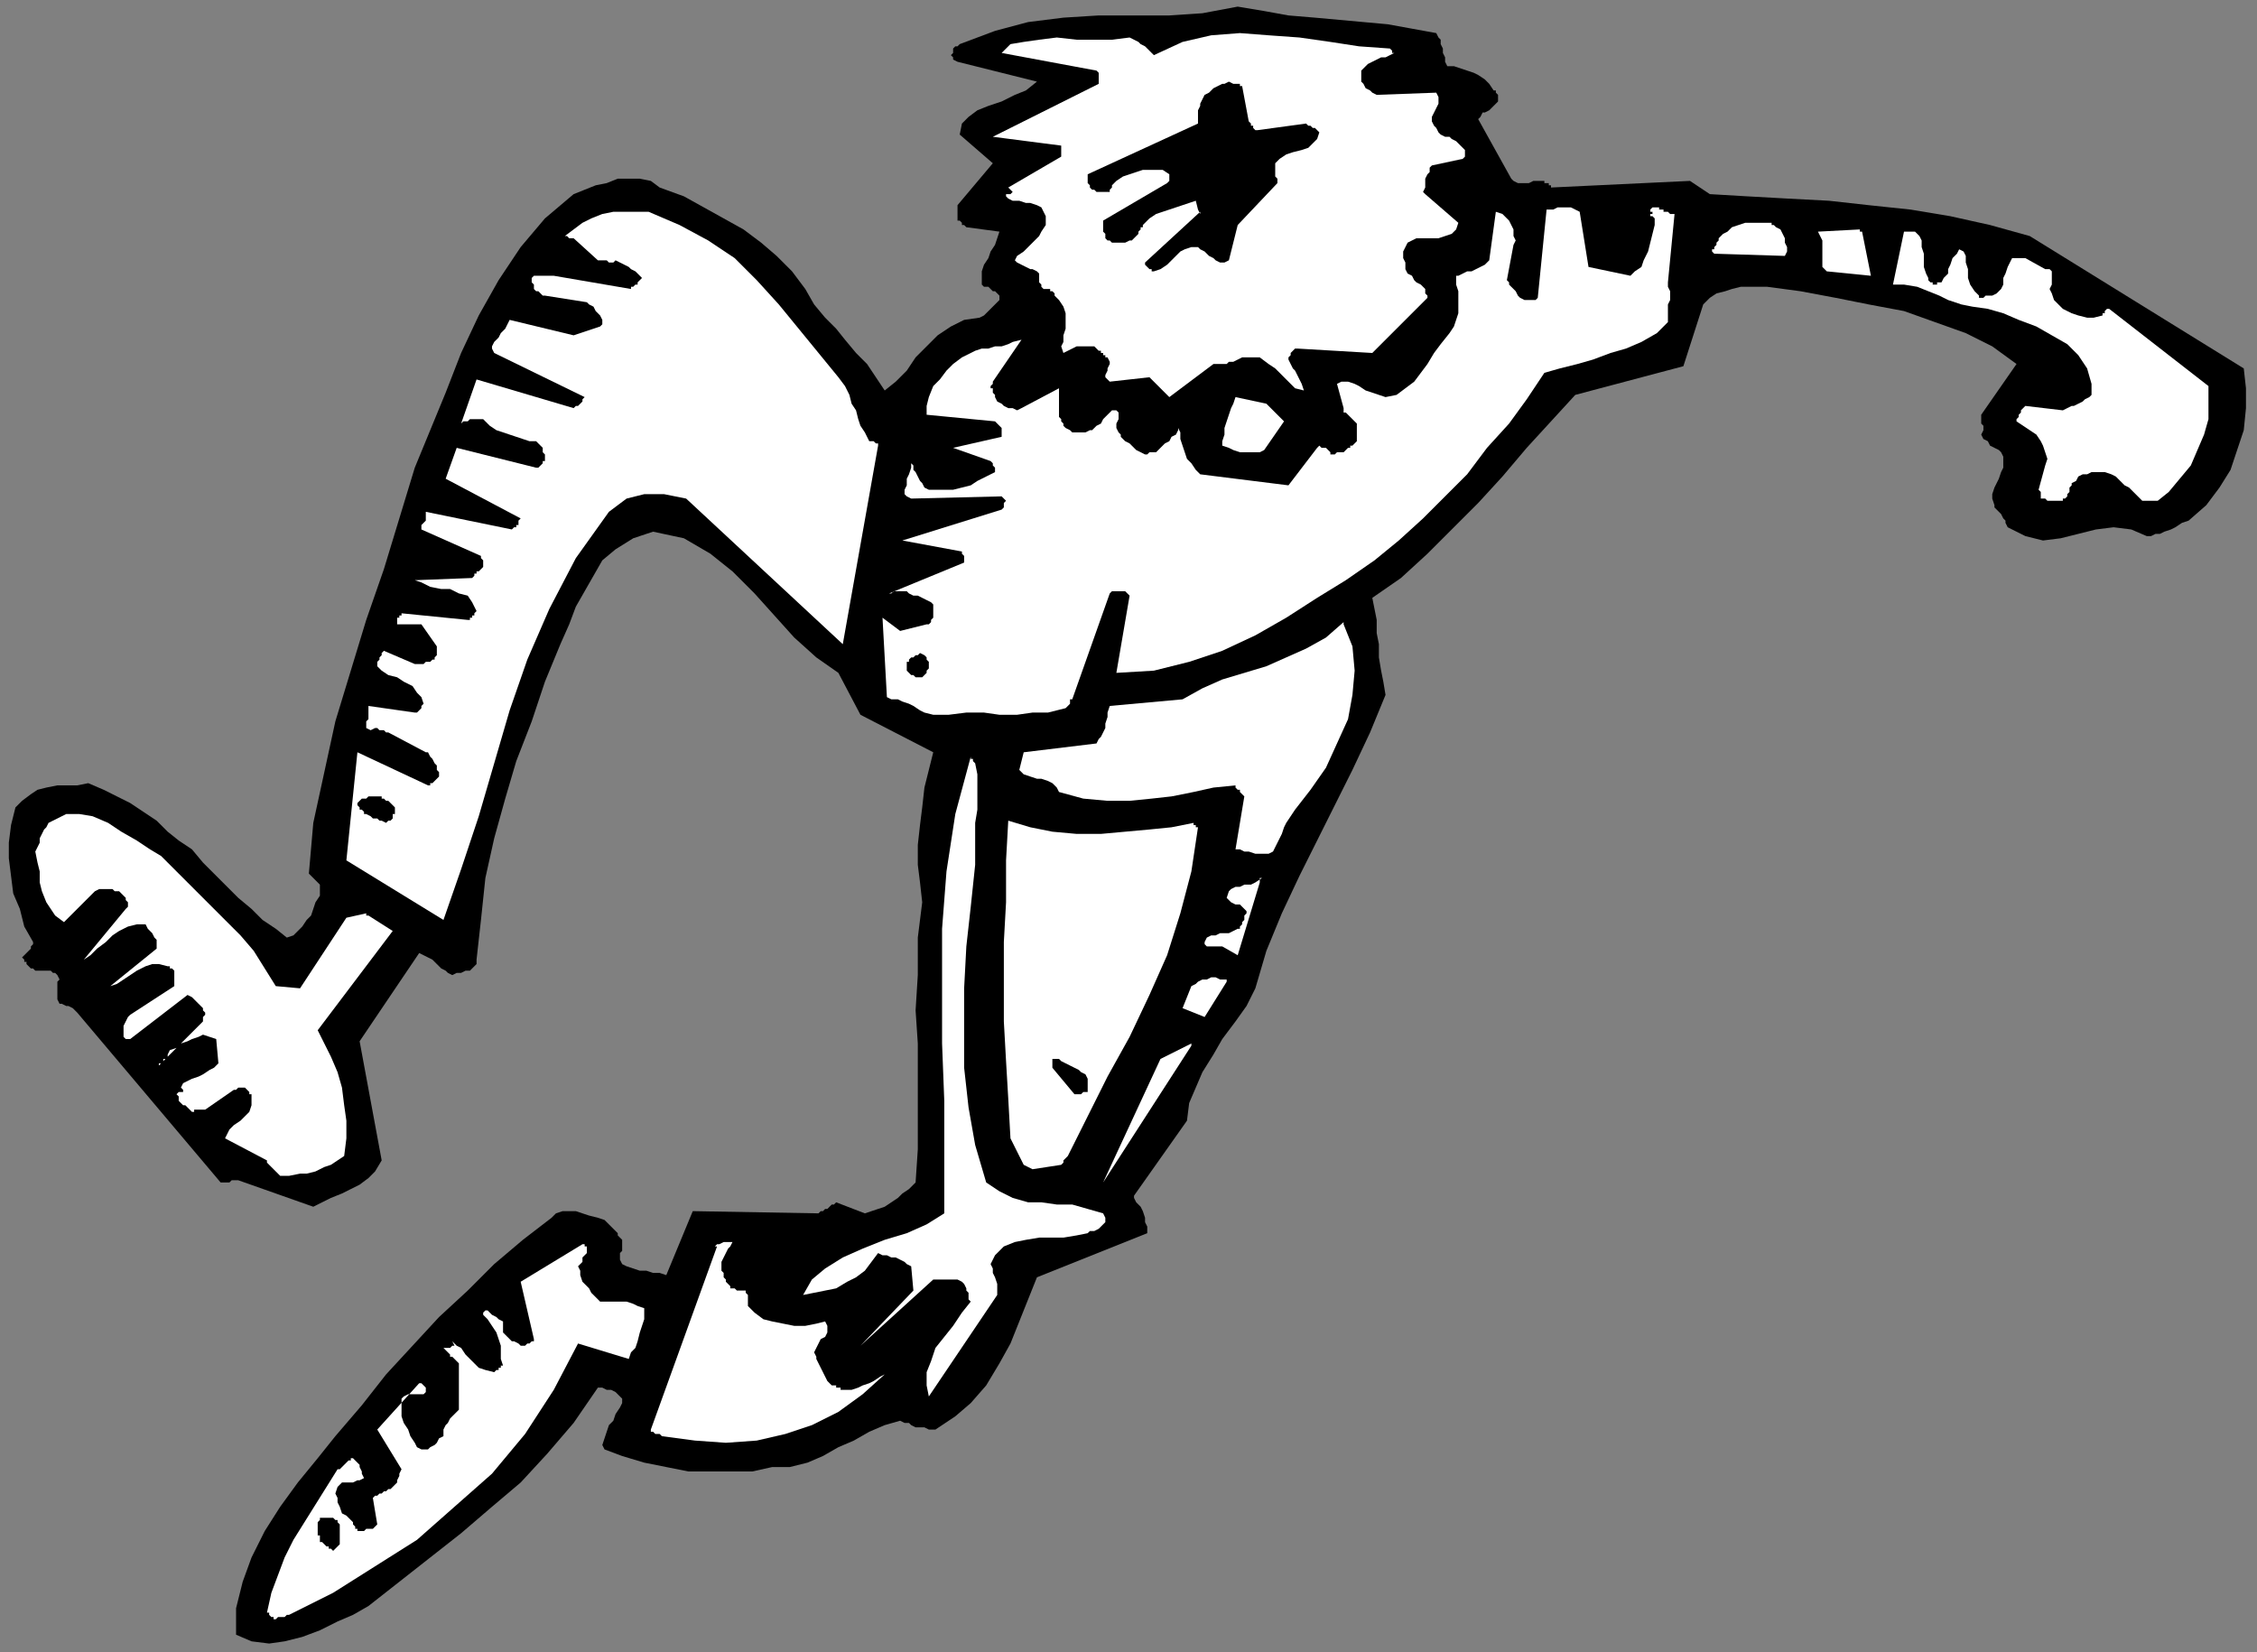 <?xml version="1.0" encoding="UTF-8" standalone="no"?>
<svg
   xmlns:dc="http://purl.org/dc/elements/1.1/"
   xmlns:cc="http://creativecommons.org/ns#"
   xmlns:rdf="http://www.w3.org/1999/02/22-rdf-syntax-ns#"
   xmlns:svg="http://www.w3.org/2000/svg"
   xmlns="http://www.w3.org/2000/svg"
   xmlns:sodipodi="http://sodipodi.sourceforge.net/DTD/sodipodi-0.dtd"
   xmlns:inkscape="http://www.inkscape.org/namespaces/inkscape"
   version="1.0"
   width="270.669mm"
   height="198.173mm"
   id="svg51"
   sodipodi:docname="CMENN030.WMF">
  <rect width="100%" height="100%" fill="#808080" stroke="none"/>
  <sodipodi:namedview
     pagecolor="#ffffff"
     bordercolor="#666666"
     borderopacity="1"
     objecttolerance="10"
     gridtolerance="10"
     guidetolerance="10"
     inkscape:pageopacity="0"
     inkscape:pageshadow="2"
     inkscape:window-width="640"
     inkscape:window-height="480"
     id="namedview53" />
  <defs
     id="defs3">
    <pattern
       id="WMFhbasepattern"
       patternUnits="userSpaceOnUse"
       width="6"
       height="6"
       x="0"
       y="0" />
  </defs>
  <path
     style="fill:none;stroke:none;"
     d="  M 0,0   L 1022,0   L 1022,748   L 0,748   z "
     id="path5" />
  <path
     style="fill:#000000;fill-rule:evenodd;fill-opacity:1;stroke:none;"
     d="  M 920,107   L 1017,167   L 1018,176   L 1018,185   L 1017,195   L 1014,204   L 1011,213   L 1006,221   L 1000,229   L 992,236   L 989,237   L 986,239   L 984,240   L 981,241   L 979,242   L 977,242   L 975,243   L 973,243   L 966,240   L 958,239   L 950,240   L 942,242   L 934,244   L 926,245   L 918,243   L 910,239   L 909,237   L 909,236   L 908,235   L 907,233   L 906,232   L 905,231   L 904,230   L 904,229   L 903,226   L 903,224   L 904,221   L 905,219   L 906,217   L 907,214   L 908,212   L 908,209   L 908,207   L 907,205   L 906,204   L 904,203   L 902,202   L 901,200   L 899,199   L 898,197   L 899,195   L 899,194   L 899,193   L 898,192   L 898,192   L 898,190   L 898,189   L 898,188   L 914,165   L 903,157   L 891,151   L 877,146   L 863,141   L 847,138   L 832,135   L 816,132   L 801,130   L 797,130   L 793,130   L 789,130   L 785,131   L 782,132   L 778,133   L 775,135   L 772,138   L 763,166   L 714,179   L 703,191   L 692,203   L 681,216   L 670,228   L 658,240   L 647,251   L 635,262   L 622,271   L 623,276   L 624,281   L 624,287   L 625,292   L 625,298   L 626,304   L 627,309   L 628,315   L 621,332   L 613,349   L 605,365   L 597,381   L 589,397   L 581,414   L 574,431   L 569,448   L 565,456   L 560,463   L 554,471   L 550,478   L 545,486   L 542,493   L 539,500   L 538,508   L 514,542   L 514,543   L 515,545   L 517,547   L 518,549   L 519,552   L 519,554   L 520,556   L 520,559   L 470,579   L 466,589   L 462,599   L 458,609   L 453,618   L 447,628   L 440,636   L 433,642   L 424,648   L 421,648   L 419,647   L 417,647   L 415,647   L 413,646   L 412,645   L 410,645   L 408,644   L 401,646   L 394,649   L 387,653   L 380,656   L 373,660   L 366,663   L 358,665   L 350,665   L 341,667   L 331,667   L 322,667   L 312,667   L 302,665   L 292,663   L 282,660   L 274,657   L 273,655   L 274,652   L 275,649   L 276,646   L 278,644   L 279,641   L 281,638   L 282,636   L 282,634   L 281,633   L 280,632   L 279,631   L 277,630   L 275,630   L 273,629   L 271,629   L 260,645   L 248,659   L 236,672   L 223,683   L 209,695   L 195,706   L 181,717   L 167,728   L 160,732   L 153,735   L 145,739   L 137,742   L 129,744   L 122,745   L 114,744   L 107,741   L 107,729   L 110,717   L 114,706   L 120,694   L 127,683   L 135,672   L 144,661   L 152,651   L 164,637   L 175,623   L 187,610   L 199,597   L 212,585   L 224,573   L 237,562   L 250,552   L 252,550   L 255,549   L 258,549   L 261,549   L 264,550   L 267,551   L 271,552   L 274,553   L 276,555   L 277,556   L 278,557   L 279,558   L 280,559   L 280,560   L 281,561   L 282,562   L 282,563   L 282,564   L 282,565   L 282,566   L 282,567   L 281,568   L 281,570   L 281,571   L 282,573   L 284,574   L 287,575   L 290,576   L 293,576   L 296,577   L 299,577   L 302,578   L 314,549   L 371,550   L 372,549   L 373,549   L 374,548   L 375,548   L 376,547   L 377,546   L 378,546   L 379,545   L 392,550   L 395,549   L 398,548   L 401,547   L 404,545   L 407,543   L 409,541   L 412,539   L 415,536   L 416,521   L 416,505   L 416,489   L 416,473   L 415,458   L 416,442   L 416,425   L 418,409   L 417,400   L 416,392   L 416,383   L 417,374   L 418,366   L 419,357   L 421,349   L 423,341   L 390,324   L 380,305   L 370,298   L 360,289   L 351,279   L 342,269   L 332,259   L 322,251   L 310,244   L 296,241   L 287,244   L 279,249   L 273,254   L 269,261   L 265,268   L 261,275   L 258,283   L 254,292   L 247,309   L 241,327   L 234,345   L 229,362   L 224,380   L 220,398   L 218,417   L 216,435   L 216,437   L 215,438   L 213,440   L 211,440   L 209,441   L 207,441   L 205,442   L 203,441   L 202,440   L 200,439   L 199,438   L 197,436   L 196,435   L 194,434   L 192,433   L 190,432   L 163,472   L 173,526   L 170,531   L 167,534   L 163,537   L 159,539   L 155,541   L 150,543   L 146,545   L 142,547   L 108,535   L 107,535   L 106,535   L 106,535   L 105,535   L 104,536   L 103,536   L 101,536   L 100,536   L 35,459   L 34,458   L 33,457   L 31,456   L 30,456   L 28,455   L 27,455   L 26,453   L 26,452   L 26,451   L 26,450   L 26,449   L 26,448   L 26,447   L 26,446   L 26,445   L 27,444   L 26,442   L 25,441   L 24,441   L 23,440   L 21,440   L 20,440   L 18,440   L 16,440   L 15,439   L 14,439   L 13,438   L 12,437   L 12,436   L 11,436   L 11,435   L 10,434   L 11,433   L 11,433   L 12,432   L 13,431   L 14,430   L 14,429   L 15,428   L 15,427   L 11,420   L 9,412   L 6,405   L 5,397   L 4,389   L 4,382   L 5,374   L 7,366   L 10,363   L 14,360   L 17,358   L 21,357   L 26,356   L 30,356   L 35,356   L 40,355   L 47,358   L 53,361   L 59,364   L 65,368   L 71,372   L 76,377   L 81,381   L 87,385   L 92,391   L 97,396   L 103,402   L 108,407   L 114,412   L 119,417   L 125,421   L 130,425   L 133,424   L 135,422   L 137,420   L 139,417   L 141,415   L 142,412   L 143,409   L 145,406   L 145,404   L 145,403   L 145,401   L 144,400   L 143,399   L 142,398   L 141,397   L 140,396   L 142,373   L 147,350   L 152,327   L 159,304   L 166,281   L 174,258   L 181,235   L 188,212   L 195,195   L 202,178   L 209,160   L 217,143   L 226,127   L 236,112   L 247,99   L 260,88   L 265,86   L 270,84   L 275,83   L 280,81   L 285,81   L 290,81   L 295,82   L 299,85   L 310,89   L 319,94   L 328,99   L 337,104   L 345,110   L 352,116   L 359,123   L 365,131   L 369,138   L 374,144   L 379,149   L 383,154   L 388,160   L 393,165   L 397,171   L 401,177   L 406,173   L 411,168   L 415,162   L 420,157   L 425,152   L 431,148   L 437,145   L 444,144   L 446,143   L 447,142   L 448,141   L 449,140   L 450,139   L 451,138   L 452,137   L 453,136   L 453,134   L 452,133   L 451,132   L 450,132   L 449,131   L 448,130   L 446,130   L 445,129   L 445,126   L 445,123   L 446,120   L 448,117   L 449,114   L 451,111   L 452,108   L 453,105   L 438,103   L 438,103   L 437,102   L 437,102   L 436,102   L 436,101   L 435,100   L 434,100   L 434,99   L 434,98   L 434,98   L 434,97   L 434,96   L 434,95   L 434,95   L 434,94   L 434,93   L 450,74   L 435,61   L 436,56   L 439,53   L 443,50   L 448,48   L 454,46   L 460,43   L 465,41   L 470,37   L 434,28   L 432,27   L 432,26   L 431,25   L 432,24   L 432,22   L 433,21   L 434,21   L 435,20   L 451,14   L 466,10   L 482,8   L 498,7   L 514,7   L 530,7   L 545,6   L 561,3   L 573,5   L 584,7   L 596,8   L 607,9   L 618,10   L 629,11   L 640,13   L 651,15   L 652,17   L 653,18   L 653,20   L 654,22   L 654,24   L 655,26   L 655,28   L 656,30   L 659,30   L 662,31   L 665,32   L 668,33   L 670,34   L 673,36   L 675,38   L 677,41   L 678,41   L 678,42   L 678,42   L 679,43   L 679,43   L 679,44   L 679,45   L 679,46   L 678,47   L 677,48   L 676,49   L 675,50   L 673,51   L 672,51   L 671,53   L 670,54   L 685,81   L 686,82   L 688,83   L 690,83   L 691,83   L 693,83   L 695,82   L 697,82   L 699,82   L 700,82   L 700,83   L 701,83   L 701,83   L 702,83   L 702,84   L 703,84   L 703,85   L 766,82   L 775,88   L 792,89   L 810,90   L 829,91   L 847,93   L 866,95   L 884,98   L 902,102   L 920,107  z "
     id="path7" />
  <path
     style="fill:#ffffff;fill-rule:evenodd;fill-opacity:1;stroke:none;"
     d="  M 918,117   L 927,122   L 929,122   L 930,123   L 930,125   L 930,126   L 930,128   L 930,129   L 929,131   L 930,133   L 931,136   L 933,138   L 935,140   L 939,142   L 942,143   L 946,144   L 949,144   L 953,143   L 953,143   L 953,143   L 953,142   L 954,142   L 954,141   L 955,140   L 956,140   L 956,140   L 1001,175   L 1001,182   L 1001,190   L 999,197   L 996,204   L 993,211   L 988,217   L 983,223   L 978,227   L 977,227   L 977,227   L 976,227   L 975,227   L 974,227   L 973,227   L 972,227   L 971,227   L 969,225   L 967,223   L 965,221   L 963,220   L 961,218   L 959,216   L 957,215   L 954,214   L 952,214   L 950,214   L 948,214   L 946,215   L 944,215   L 942,216   L 941,218   L 939,219   L 939,220   L 938,221   L 938,222   L 938,223   L 937,224   L 937,225   L 936,226   L 935,226   L 935,227   L 933,227   L 932,227   L 931,227   L 929,227   L 928,227   L 927,226   L 925,226   L 925,225   L 925,225   L 925,224   L 925,224   L 925,223   L 925,223   L 924,222   L 924,222   L 927,211   L 928,208   L 927,205   L 926,202   L 925,200   L 923,197   L 920,195   L 917,193   L 914,191   L 914,191   L 914,190   L 915,189   L 915,188   L 916,187   L 916,186   L 917,185   L 918,184   L 935,186   L 937,185   L 939,184   L 940,184   L 942,183   L 944,182   L 945,181   L 947,180   L 948,179   L 948,178   L 948,178   L 948,177   L 948,176   L 948,176   L 948,175   L 948,174   L 948,174   L 946,167   L 942,161   L 937,156   L 930,152   L 923,148   L 915,145   L 908,142   L 901,140   L 894,139   L 889,138   L 883,136   L 879,134   L 874,132   L 869,130   L 863,129   L 858,129   L 863,105   L 863,105   L 863,105   L 864,105   L 865,105   L 865,105   L 866,105   L 867,105   L 868,105   L 870,107   L 871,109   L 871,112   L 872,115   L 872,118   L 872,121   L 873,124   L 874,126   L 874,127   L 875,128   L 875,128   L 876,128   L 876,129   L 877,129   L 878,129   L 878,128   L 880,128   L 881,126   L 883,124   L 883,122   L 884,120   L 885,117   L 887,115   L 888,113   L 890,114   L 891,116   L 891,119   L 892,122   L 892,126   L 893,129   L 895,132   L 897,134   L 897,135   L 898,135   L 899,135   L 899,135   L 900,134   L 901,134   L 902,134   L 903,134   L 905,133   L 907,131   L 908,129   L 908,126   L 909,124   L 910,121   L 911,119   L 912,117   L 913,117   L 913,117   L 914,117   L 915,117   L 916,117   L 916,117   L 917,117   L 918,117  z "
     id="path9" />
  <path
     style="fill:#ffffff;fill-rule:evenodd;fill-opacity:1;stroke:none;"
     d="  M 844,105   L 848,125   L 828,123   L 826,121   L 826,119   L 826,116   L 826,114   L 826,111   L 826,109   L 825,107   L 824,105   L 843,104   L 843,104   L 843,104   L 843,105   L 844,105  z "
     id="path11" />
  <path
     style="fill:#ffffff;fill-rule:evenodd;fill-opacity:1;stroke:none;"
     d="  M 632,24   L 630,25   L 628,26   L 626,26   L 624,27   L 622,28   L 620,29   L 619,30   L 617,32   L 617,34   L 617,36   L 617,37   L 618,38   L 619,40   L 621,41   L 622,42   L 624,43   L 651,42   L 652,44   L 652,45   L 652,47   L 651,49   L 650,51   L 649,53   L 649,55   L 650,57   L 651,58   L 652,60   L 653,61   L 655,62   L 657,62   L 658,63   L 660,64   L 661,65   L 662,66   L 662,66   L 663,67   L 664,68   L 664,69   L 664,70   L 664,71   L 663,72   L 649,75   L 648,76   L 648,78   L 647,79   L 646,81   L 646,83   L 646,85   L 645,87   L 646,88   L 661,101   L 660,104   L 658,106   L 655,107   L 652,108   L 649,108   L 646,108   L 642,108   L 640,109   L 638,110   L 637,112   L 636,114   L 636,117   L 637,119   L 637,122   L 638,124   L 640,125   L 641,127   L 642,128   L 644,129   L 645,130   L 646,131   L 646,133   L 647,134   L 647,135   L 622,160   L 588,158   L 587,158   L 587,158   L 587,158   L 586,159   L 586,159   L 585,160   L 585,161   L 584,162   L 584,163   L 585,165   L 586,167   L 587,168   L 588,170   L 589,172   L 590,174   L 591,177   L 587,176   L 584,173   L 581,170   L 578,167   L 575,165   L 571,162   L 568,162   L 563,162   L 561,163   L 559,164   L 557,164   L 556,165   L 554,165   L 552,165   L 551,165   L 550,165   L 530,180   L 521,171   L 503,173   L 502,172   L 501,171   L 501,170   L 502,168   L 502,167   L 503,165   L 503,164   L 502,162   L 501,162   L 501,161   L 500,161   L 500,160   L 499,160   L 499,159   L 498,159   L 497,158   L 496,157   L 494,157   L 492,157   L 490,157   L 488,157   L 486,158   L 484,159   L 482,160   L 481,157   L 482,155   L 482,152   L 483,149   L 483,146   L 483,142   L 482,139   L 480,136   L 479,135   L 478,134   L 478,133   L 477,132   L 477,132   L 476,132   L 476,131   L 476,131   L 475,131   L 474,131   L 473,131   L 472,130   L 472,129   L 471,128   L 471,127   L 471,126   L 471,124   L 470,123   L 468,122   L 467,122   L 465,121   L 463,120   L 461,119   L 460,118   L 461,116   L 464,114   L 466,112   L 468,110   L 471,107   L 472,105   L 474,102   L 474,98   L 473,96   L 472,94   L 470,93   L 467,92   L 465,92   L 462,91   L 459,91   L 457,90   L 456,89   L 456,88   L 456,88   L 457,88   L 458,88   L 459,87   L 459,87   L 457,85   L 481,71   L 481,71   L 481,70   L 481,70   L 481,69   L 481,68   L 481,68   L 481,67   L 481,66   L 450,62   L 498,38   L 498,37   L 498,36   L 498,36   L 498,35   L 498,34   L 498,34   L 498,33   L 497,32   L 454,24   L 458,20   L 464,19   L 471,18   L 479,17   L 488,18   L 496,18   L 504,18   L 512,17   L 514,18   L 516,19   L 517,20   L 519,21   L 520,22   L 521,23   L 522,24   L 523,25   L 536,19   L 549,16   L 562,15   L 575,16   L 589,17   L 603,19   L 616,21   L 630,22   L 630,22   L 631,23   L 631,23   L 631,23   L 631,23   L 631,24   L 631,24   L 632,24  z "
     id="path13" />
  <path
     style="fill:#ffffff;fill-rule:evenodd;fill-opacity:1;stroke:none;"
     d="  M 801,101   L 801,101   L 802,101   L 802,101   L 802,101   L 803,101   L 803,102   L 803,102   L 804,102   L 805,103   L 807,104   L 808,106   L 809,108   L 809,110   L 810,112   L 810,114   L 809,116   L 777,115   L 776,114   L 776,113   L 777,113   L 777,112   L 778,111   L 778,110   L 779,109   L 779,108   L 781,106   L 783,105   L 785,103   L 788,102   L 791,101   L 795,101   L 798,101   L 801,101  z "
     id="path15" />
  <path
     style="fill:#ffffff;fill-rule:evenodd;fill-opacity:1;stroke:none;"
     d="  M 752,95   L 753,95   L 754,95   L 754,96   L 755,96   L 756,96   L 757,97   L 758,97   L 759,97   L 756,128   L 756,130   L 757,132   L 757,134   L 757,136   L 756,138   L 756,141   L 756,143   L 756,146   L 751,151   L 744,155   L 737,158   L 730,160   L 722,163   L 715,165   L 707,167   L 700,169   L 692,181   L 684,192   L 674,203   L 665,215   L 655,225   L 645,235   L 634,245   L 623,254   L 610,263   L 597,271   L 583,280   L 569,288   L 554,295   L 539,300   L 523,304   L 506,305   L 512,270   L 511,269   L 510,268   L 509,268   L 508,268   L 507,268   L 506,268   L 504,268   L 503,269   L 486,317   L 485,317   L 485,318   L 485,318   L 485,319   L 484,320   L 484,320   L 483,321   L 483,321   L 475,323   L 468,323   L 461,324   L 453,324   L 446,323   L 438,323   L 430,324   L 423,324   L 419,323   L 417,322   L 414,320   L 412,319   L 409,318   L 407,317   L 404,317   L 402,316   L 400,280   L 408,286   L 420,283   L 421,283   L 422,282   L 422,281   L 423,280   L 423,279   L 423,278   L 423,277   L 423,276   L 423,274   L 422,273   L 420,272   L 418,271   L 416,270   L 414,270   L 412,269   L 411,268   L 410,268   L 409,268   L 408,268   L 407,268   L 406,268   L 405,268   L 404,269   L 403,269   L 437,255   L 437,254   L 437,254   L 437,253   L 437,252   L 437,252   L 436,251   L 436,251   L 436,250   L 409,245   L 454,231   L 455,230   L 455,229   L 455,228   L 455,228   L 456,227   L 455,226   L 455,226   L 454,225   L 413,226   L 411,225   L 410,224   L 410,222   L 411,220   L 411,217   L 412,215   L 413,212   L 413,210   L 414,211   L 414,213   L 415,214   L 416,216   L 417,218   L 418,219   L 419,221   L 421,222   L 425,222   L 428,222   L 432,222   L 436,221   L 440,220   L 443,218   L 447,216   L 451,214   L 451,213   L 451,213   L 451,212   L 450,211   L 450,211   L 450,210   L 450,210   L 449,209   L 432,203   L 454,198   L 454,197   L 454,196   L 454,196   L 454,195   L 454,194   L 453,193   L 452,192   L 451,191   L 420,188   L 420,184   L 421,180   L 423,175   L 426,172   L 429,168   L 432,165   L 436,162   L 440,160   L 442,159   L 445,158   L 448,158   L 451,157   L 454,157   L 457,156   L 459,155   L 463,154   L 450,173   L 450,173   L 450,174   L 449,175   L 449,176   L 450,176   L 450,177   L 450,178   L 451,179   L 451,180   L 452,182   L 454,183   L 455,184   L 457,185   L 459,185   L 461,186   L 463,185   L 480,176   L 480,188   L 480,189   L 480,189   L 481,190   L 481,191   L 482,192   L 482,193   L 483,194   L 485,195   L 485,195   L 486,196   L 487,196   L 487,196   L 488,196   L 489,196   L 489,196   L 490,196   L 492,196   L 494,195   L 495,195   L 497,193   L 499,192   L 500,190   L 502,188   L 504,186   L 506,186   L 507,187   L 507,189   L 507,190   L 506,192   L 506,194   L 507,196   L 508,197   L 508,198   L 509,199   L 510,200   L 512,201   L 514,203   L 515,204   L 517,205   L 519,206   L 519,206   L 520,206   L 521,205   L 522,205   L 522,205   L 523,205   L 524,205   L 525,204   L 526,203   L 527,202   L 528,201   L 530,200   L 531,198   L 533,197   L 534,195   L 534,194   L 535,196   L 535,199   L 536,202   L 537,205   L 538,208   L 540,210   L 542,213   L 544,215   L 584,220   L 597,203   L 598,202   L 598,202   L 599,203   L 600,203   L 601,203   L 602,204   L 603,205   L 603,206   L 604,206   L 605,206   L 605,206   L 606,205   L 607,205   L 608,205   L 608,205   L 609,205   L 610,204   L 610,204   L 611,203   L 612,203   L 612,202   L 613,202   L 614,201   L 615,200   L 615,199   L 615,198   L 615,197   L 615,196   L 615,195   L 615,194   L 615,193   L 615,192   L 614,191   L 614,191   L 613,190   L 612,189   L 611,188   L 610,187   L 609,187   L 609,185   L 606,174   L 608,173   L 611,173   L 614,174   L 616,175   L 619,177   L 622,178   L 625,179   L 628,180   L 633,179   L 637,176   L 641,173   L 644,169   L 647,165   L 650,160   L 653,156   L 657,151   L 659,148   L 660,145   L 661,142   L 661,138   L 661,135   L 661,132   L 660,129   L 660,125   L 661,125   L 663,124   L 665,123   L 667,123   L 669,122   L 671,121   L 673,120   L 675,118   L 678,96   L 681,97   L 682,98   L 684,100   L 685,102   L 686,104   L 686,107   L 687,109   L 686,111   L 683,127   L 684,128   L 684,129   L 685,130   L 686,131   L 687,132   L 688,134   L 689,135   L 691,136   L 692,136   L 692,136   L 693,136   L 694,136   L 694,136   L 695,136   L 696,136   L 697,135   L 701,95   L 703,95   L 704,95   L 706,94   L 708,94   L 710,94   L 712,94   L 714,95   L 716,96   L 720,121   L 739,125   L 741,123   L 744,121   L 745,118   L 747,114   L 748,110   L 749,106   L 750,102   L 750,99   L 749,98   L 749,98   L 748,98   L 748,97   L 749,97   L 749,96   L 748,96   L 748,95   L 748,95   L 748,95   L 749,94   L 750,94   L 750,94   L 751,94   L 752,94   L 752,95  z "
     id="path17" />
  <path
     style="fill:#000000;fill-rule:evenodd;fill-opacity:1;stroke:none;"
     d="  M 561,38   L 561,38   L 561,38   L 562,38   L 562,39   L 563,39   L 563,39   L 563,39   L 563,39   L 566,55   L 566,55   L 567,56   L 567,56   L 567,57   L 568,57   L 568,58   L 569,59   L 570,59   L 592,56   L 593,57   L 593,57   L 594,57   L 595,58   L 596,58   L 597,59   L 597,59   L 598,60   L 597,63   L 595,65   L 593,67   L 590,68   L 586,69   L 583,70   L 580,72   L 578,74   L 578,76   L 578,77   L 578,78   L 578,79   L 578,80   L 579,81   L 579,82   L 579,83   L 561,102   L 557,118   L 555,119   L 553,119   L 551,118   L 550,117   L 548,116   L 546,114   L 544,113   L 543,112   L 540,112   L 537,113   L 535,114   L 533,116   L 531,118   L 529,120   L 526,122   L 523,123   L 522,123   L 522,122   L 521,122   L 521,122   L 520,121   L 520,121   L 519,120   L 519,119   L 544,96   L 544,93   L 544,93   L 544,94   L 544,95   L 544,97   L 544,97   L 543,95   L 542,91   L 539,92   L 536,93   L 533,94   L 530,95   L 527,96   L 524,97   L 521,99   L 518,102   L 518,103   L 517,103   L 517,104   L 516,105   L 516,106   L 515,107   L 514,108   L 514,108   L 513,109   L 512,109   L 510,110   L 509,110   L 507,110   L 506,110   L 504,110   L 503,109   L 502,109   L 501,108   L 501,107   L 501,106   L 500,105   L 500,104   L 500,102   L 500,100   L 529,83   L 529,83   L 529,83   L 530,82   L 530,82   L 530,81   L 530,80   L 530,80   L 530,79   L 527,77   L 524,77   L 521,77   L 518,77   L 515,78   L 512,79   L 509,80   L 506,82   L 505,83   L 505,83   L 504,84   L 504,85   L 503,86   L 503,86   L 503,87   L 503,87   L 502,87   L 502,87   L 501,87   L 500,87   L 500,87   L 499,87   L 498,87   L 497,87   L 496,86   L 495,86   L 494,85   L 494,84   L 493,83   L 493,82   L 493,81   L 493,79   L 543,56   L 543,54   L 543,52   L 543,50   L 544,48   L 544,47   L 545,45   L 546,43   L 548,42   L 549,41   L 550,40   L 552,39   L 554,38   L 555,38   L 557,37   L 559,38   L 561,38  z "
     id="path19" />
  <path
     style="fill:#ffffff;fill-rule:evenodd;fill-opacity:1;stroke:none;"
     d="  M 574,183   L 582,191   L 573,204   L 571,205   L 569,205   L 567,205   L 564,205   L 562,205   L 559,204   L 557,203   L 554,202   L 554,200   L 555,197   L 555,194   L 556,191   L 557,188   L 558,185   L 559,183   L 560,180   L 574,183  z "
     id="path21" />
  <path
     style="fill:#ffffff;fill-rule:evenodd;fill-opacity:1;stroke:none;"
     d="  M 294,96   L 308,102   L 321,109   L 333,117   L 343,127   L 353,138   L 362,149   L 371,160   L 380,171   L 383,175   L 385,179   L 386,183   L 388,186   L 389,190   L 390,193   L 392,196   L 394,200   L 394,200   L 395,200   L 395,200   L 396,200   L 397,201   L 397,201   L 398,201   L 398,202   L 382,292   L 311,226   L 306,225   L 301,224   L 297,224   L 292,224   L 288,225   L 284,226   L 280,229   L 276,232   L 261,253   L 249,276   L 239,299   L 231,322   L 224,346   L 217,370   L 209,394   L 201,417   L 157,390   L 162,341   L 194,356   L 195,356   L 195,355   L 196,355   L 197,354   L 197,354   L 198,353   L 199,352   L 199,352   L 199,350   L 198,349   L 198,347   L 197,346   L 196,344   L 195,343   L 194,341   L 193,341   L 176,332   L 175,332   L 174,331   L 173,331   L 172,331   L 171,330   L 170,330   L 168,331   L 168,331   L 166,330   L 166,329   L 166,328   L 166,327   L 167,326   L 167,324   L 167,322   L 167,320   L 188,323   L 189,323   L 189,323   L 189,323   L 190,322   L 190,322   L 191,321   L 191,320   L 192,319   L 191,316   L 189,314   L 187,311   L 183,309   L 180,307   L 176,306   L 173,304   L 171,302   L 171,301   L 171,301   L 171,300   L 172,299   L 172,298   L 173,297   L 173,296   L 174,295   L 188,301   L 189,301   L 191,301   L 192,301   L 193,300   L 194,300   L 195,300   L 196,299   L 197,299   L 197,298   L 198,297   L 198,297   L 198,296   L 198,295   L 198,295   L 198,294   L 198,293   L 191,283   L 180,283   L 180,282   L 180,281   L 180,281   L 180,280   L 181,280   L 181,279   L 182,279   L 182,278   L 212,281   L 212,281   L 213,281   L 213,280   L 214,280   L 214,279   L 215,279   L 215,278   L 216,277   L 214,273   L 212,270   L 208,269   L 204,267   L 200,267   L 195,266   L 191,264   L 188,263   L 214,262   L 215,261   L 215,261   L 215,260   L 216,260   L 216,259   L 217,259   L 218,258   L 219,257   L 219,257   L 219,256   L 219,256   L 219,255   L 219,254   L 219,254   L 218,253   L 218,252   L 191,240   L 191,239   L 191,238   L 192,237   L 192,237   L 193,236   L 193,234   L 193,233   L 193,232   L 232,240   L 233,239   L 233,239   L 234,239   L 234,238   L 235,238   L 235,237   L 235,236   L 236,235   L 202,217   L 207,203   L 243,212   L 244,212   L 244,212   L 245,211   L 245,211   L 246,210   L 246,209   L 247,209   L 247,208   L 247,207   L 247,206   L 246,205   L 246,204   L 246,203   L 245,202   L 244,201   L 243,200   L 240,200   L 237,199   L 234,198   L 231,197   L 228,196   L 225,195   L 222,193   L 220,191   L 219,190   L 218,190   L 216,190   L 215,190   L 213,190   L 212,191   L 210,191   L 209,192   L 216,172   L 260,185   L 261,184   L 261,184   L 262,184   L 263,183   L 263,183   L 264,182   L 264,181   L 265,180   L 224,160   L 223,158   L 223,157   L 224,155   L 226,153   L 227,151   L 229,149   L 230,147   L 231,145   L 260,152   L 272,148   L 273,147   L 273,145   L 272,143   L 271,142   L 270,141   L 269,139   L 267,138   L 266,137   L 247,134   L 246,134   L 245,133   L 244,132   L 243,132   L 242,131   L 242,129   L 241,128   L 241,126   L 242,125   L 243,125   L 244,125   L 245,125   L 246,125   L 248,125   L 249,125   L 251,125   L 286,131   L 286,130   L 287,130   L 287,130   L 288,129   L 289,129   L 289,128   L 290,127   L 291,126   L 290,125   L 289,124   L 288,123   L 286,122   L 285,121   L 283,120   L 281,119   L 279,118   L 279,118   L 278,119   L 277,119   L 276,119   L 275,118   L 274,118   L 273,118   L 271,118   L 260,108   L 260,108   L 260,108   L 259,108   L 259,108   L 258,108   L 258,108   L 257,107   L 256,107   L 260,104   L 264,101   L 268,99   L 273,97   L 278,96   L 283,96   L 289,96   L 294,96  z "
     id="path23" />
  <path
     style="fill:#ffffff;fill-rule:evenodd;fill-opacity:1;stroke:none;"
     d="  M 609,283   L 613,293   L 614,304   L 613,315   L 611,326   L 606,337   L 601,348   L 594,358   L 587,367   L 585,370   L 583,373   L 582,375   L 581,378   L 580,380   L 579,382   L 578,384   L 577,386   L 575,387   L 573,387   L 571,387   L 569,387   L 566,386   L 564,386   L 562,385   L 560,385   L 564,361   L 564,361   L 563,360   L 563,360   L 562,359   L 562,358   L 561,358   L 560,357   L 560,356   L 550,357   L 541,359   L 531,361   L 522,362   L 512,363   L 502,363   L 491,362   L 480,359   L 479,357   L 477,355   L 475,354   L 472,353   L 470,353   L 467,352   L 464,351   L 462,349   L 464,341   L 497,337   L 498,335   L 499,334   L 500,332   L 501,330   L 501,328   L 502,325   L 502,323   L 503,320   L 536,317   L 545,312   L 554,308   L 564,305   L 574,302   L 583,298   L 592,294   L 601,289   L 609,282   L 609,282   L 609,282   L 609,282   L 609,283   L 609,283   L 609,283   L 609,283   L 609,283  z "
     id="path25" />
  <path
     style="fill:#000000;fill-rule:evenodd;fill-opacity:1;stroke:none;"
     d="  M 419,297   L 419,297   L 420,298   L 420,299   L 421,300   L 421,301   L 421,302   L 421,303   L 420,304   L 420,305   L 419,306   L 419,306   L 418,307   L 417,307   L 416,307   L 415,307   L 414,306   L 414,306   L 413,306   L 412,305   L 412,305   L 411,304   L 411,303   L 411,302   L 411,300   L 412,300   L 412,299   L 413,298   L 414,298   L 415,297   L 416,297   L 417,296   L 419,297  z "
     id="path27" />
  <path
     style="fill:#ffffff;fill-rule:evenodd;fill-opacity:1;stroke:none;"
     d="  M 543,375   L 540,395   L 535,414   L 529,433   L 521,451   L 512,470   L 502,488   L 493,506   L 484,524   L 483,525   L 483,525   L 482,526   L 482,527   L 482,527   L 481,528   L 481,528   L 481,528   L 468,530   L 466,529   L 464,528   L 463,526   L 462,524   L 461,522   L 460,520   L 459,518   L 458,516   L 457,498   L 456,481   L 455,463   L 455,445   L 455,427   L 456,409   L 456,390   L 457,372   L 467,375   L 477,377   L 488,378   L 499,378   L 510,377   L 521,376   L 531,375   L 541,373   L 541,373   L 541,374   L 542,374   L 542,374   L 542,375   L 542,375   L 543,375   L 543,375  z "
     id="path29" />
  <path
     style="fill:#ffffff;fill-rule:evenodd;fill-opacity:1;stroke:none;"
     d="  M 442,346   L 443,351   L 443,356   L 443,362   L 443,367   L 442,373   L 442,379   L 442,386   L 442,392   L 440,411   L 438,429   L 437,448   L 437,466   L 437,484   L 439,502   L 442,519   L 447,536   L 453,540   L 459,543   L 466,545   L 472,545   L 479,546   L 486,546   L 493,548   L 500,550   L 501,552   L 501,554   L 500,555   L 499,556   L 498,557   L 496,558   L 494,558   L 493,559   L 488,560   L 482,561   L 476,561   L 471,561   L 465,562   L 460,563   L 455,565   L 451,569   L 450,571   L 449,573   L 450,575   L 450,577   L 451,579   L 452,582   L 452,584   L 452,587   L 421,633   L 420,628   L 420,622   L 422,617   L 424,611   L 428,606   L 432,601   L 436,595   L 440,590   L 439,589   L 439,587   L 439,586   L 438,585   L 438,584   L 437,582   L 436,581   L 434,580   L 423,580   L 390,610   L 414,585   L 413,574   L 411,573   L 410,572   L 408,571   L 406,570   L 404,570   L 402,569   L 400,569   L 398,568   L 395,572   L 392,576   L 388,579   L 384,581   L 379,584   L 374,585   L 369,586   L 364,587   L 368,580   L 374,575   L 382,570   L 391,566   L 401,562   L 411,559   L 420,555   L 428,550   L 428,525   L 428,499   L 427,473   L 427,447   L 427,421   L 429,395   L 433,369   L 440,343   L 440,343   L 440,343   L 440,344   L 441,344   L 441,345   L 441,345   L 442,346   L 442,346  z "
     id="path31" />
  <path
     style="fill:#ffffff;fill-rule:evenodd;fill-opacity:1;stroke:none;"
     d="  M 571,400   L 561,433   L 554,429   L 553,429   L 552,429   L 551,429   L 549,429   L 548,429   L 547,429   L 546,428   L 546,427   L 547,425   L 549,424   L 551,424   L 553,423   L 555,423   L 557,423   L 559,422   L 561,421   L 562,421   L 562,420   L 563,419   L 563,418   L 564,417   L 564,416   L 564,415   L 565,414   L 565,413   L 564,412   L 563,411   L 562,410   L 560,410   L 558,409   L 557,408   L 556,407   L 557,404   L 558,403   L 560,402   L 562,402   L 564,401   L 567,401   L 569,400   L 572,398   L 571,398   L 571,399   L 571,399   L 571,399   L 571,399   L 571,400   L 571,400   L 571,400  z "
     id="path33" />
  <path
     style="fill:#ffffff;fill-rule:evenodd;fill-opacity:1;stroke:none;"
     d="  M 556,445   L 546,461   L 536,457   L 540,447   L 542,446   L 543,445   L 545,444   L 547,444   L 549,443   L 551,443   L 553,444   L 556,444   L 556,444   L 556,444   L 556,444   L 556,444   L 556,445   L 556,445   L 556,445   L 556,445  z "
     id="path35" />
  <path
     style="fill:#ffffff;fill-rule:evenodd;fill-opacity:1;stroke:none;"
     d="  M 540,474   L 500,536   L 526,480   L 540,473   L 540,473   L 540,473   L 540,473   L 540,473   L 540,474   L 540,474   L 540,474   L 540,474  z "
     id="path37" />
  <path
     style="fill:#000000;fill-rule:evenodd;fill-opacity:1;stroke:none;"
     d="  M 480,480   L 481,481   L 483,482   L 485,483   L 487,484   L 489,485   L 490,486   L 492,487   L 493,489   L 493,489   L 493,490   L 493,491   L 493,491   L 493,492   L 493,493   L 493,494   L 493,495   L 492,495   L 492,495   L 491,495   L 491,495   L 490,496   L 489,496   L 488,496   L 487,496   L 477,484   L 477,484   L 477,484   L 477,483   L 477,482   L 477,481   L 477,480   L 478,480   L 480,480  z "
     id="path39" />
  <path
     style="fill:#000000;fill-rule:evenodd;fill-opacity:1;stroke:none;"
     d="  M 173,361   L 173,362   L 174,362   L 175,363   L 176,363   L 177,364   L 178,365   L 178,365   L 179,366   L 179,367   L 179,368   L 179,369   L 178,369   L 178,370   L 178,371   L 178,371   L 177,372   L 176,372   L 175,373   L 173,372   L 172,372   L 171,371   L 169,371   L 168,370   L 166,369   L 165,369   L 165,368   L 164,367   L 163,367   L 163,366   L 162,365   L 162,364   L 163,363   L 164,362   L 165,362   L 166,362   L 167,361   L 168,361   L 170,361   L 171,361   L 173,361  z "
     id="path41" />
  <path
     style="fill:#ffffff;fill-rule:evenodd;fill-opacity:1;stroke:none;"
     d="  M 167,415   L 178,422   L 144,467   L 147,473   L 150,479   L 153,486   L 155,493   L 156,501   L 157,508   L 157,516   L 156,524   L 153,526   L 150,528   L 147,529   L 143,531   L 139,532   L 136,532   L 131,533   L 127,533   L 126,532   L 125,531   L 124,530   L 123,529   L 123,529   L 122,528   L 121,527   L 121,526   L 102,516   L 103,514   L 104,512   L 106,510   L 109,508   L 111,506   L 113,504   L 114,501   L 114,497   L 114,497   L 114,496   L 114,496   L 113,496   L 113,495   L 113,495   L 112,494   L 111,493   L 111,493   L 110,493   L 109,493   L 109,493   L 108,493   L 107,494   L 107,494   L 106,494   L 93,503   L 92,503   L 92,503   L 91,503   L 90,503   L 89,503   L 88,503   L 88,504   L 87,504   L 86,503   L 85,502   L 84,501   L 83,501   L 82,500   L 81,499   L 81,498   L 81,497   L 80,496   L 80,496   L 80,496   L 81,495   L 82,495   L 83,495   L 83,494   L 82,493   L 83,491   L 85,490   L 87,489   L 90,488   L 92,487   L 95,485   L 97,484   L 99,482   L 98,471   L 95,470   L 92,469   L 90,470   L 87,471   L 85,472   L 82,473   L 80,475   L 77,476   L 76,478   L 76,479   L 75,480   L 74,480   L 74,481   L 73,482   L 72,482   L 72,483   L 91,464   L 91,464   L 92,463   L 92,463   L 92,462   L 92,461   L 93,460   L 93,460   L 93,459   L 92,458   L 92,457   L 91,456   L 90,455   L 89,454   L 88,453   L 87,452   L 85,451   L 59,471   L 57,471   L 56,470   L 56,468   L 56,467   L 56,465   L 57,463   L 58,461   L 59,460   L 79,447   L 79,447   L 79,446   L 79,445   L 79,445   L 79,444   L 79,443   L 79,443   L 79,442   L 79,442   L 79,441   L 79,440   L 79,440   L 78,439   L 77,439   L 77,438   L 76,438   L 72,437   L 69,437   L 66,438   L 62,440   L 59,442   L 56,444   L 53,446   L 50,447   L 71,430   L 71,428   L 71,427   L 71,426   L 70,425   L 69,423   L 68,422   L 67,421   L 66,419   L 62,419   L 58,420   L 54,422   L 51,424   L 48,427   L 44,430   L 41,433   L 38,435   L 57,412   L 57,412   L 58,411   L 58,411   L 58,410   L 58,409   L 57,408   L 57,407   L 56,406   L 55,405   L 54,404   L 52,404   L 51,403   L 49,403   L 47,403   L 45,403   L 43,404   L 29,418   L 25,415   L 23,412   L 21,409   L 19,404   L 18,400   L 18,395   L 17,391   L 16,386   L 17,384   L 18,382   L 18,380   L 19,378   L 20,376   L 21,375   L 22,373   L 24,372   L 30,369   L 36,369   L 42,370   L 49,373   L 55,377   L 62,381   L 68,385   L 73,388   L 81,396   L 88,403   L 95,410   L 102,417   L 109,424   L 115,431   L 120,439   L 125,447   L 136,448   L 157,416   L 166,414   L 166,414   L 166,414   L 166,414   L 166,415   L 166,415   L 167,415   L 167,415   L 167,415  z "
     id="path43" />
  <path
     style="fill:#ffffff;fill-rule:evenodd;fill-opacity:1;stroke:none;"
     d="  M 332,563   L 331,565   L 330,566   L 329,568   L 328,570   L 327,572   L 327,574   L 327,576   L 328,577   L 328,578   L 328,579   L 328,579   L 329,580   L 329,581   L 330,582   L 330,582   L 331,583   L 331,584   L 332,584   L 333,584   L 334,585   L 335,585   L 336,585   L 337,585   L 338,585   L 338,585   L 338,586   L 339,587   L 339,588   L 339,589   L 339,590   L 339,591   L 339,592   L 342,595   L 346,598   L 350,599   L 355,600   L 360,601   L 365,601   L 370,600   L 374,599   L 375,601   L 375,602   L 375,604   L 374,606   L 372,607   L 371,609   L 370,611   L 369,613   L 370,615   L 370,616   L 371,618   L 372,620   L 373,622   L 374,624   L 375,626   L 377,628   L 377,628   L 378,628   L 379,628   L 379,629   L 380,629   L 381,629   L 381,630   L 382,630   L 384,630   L 386,630   L 389,629   L 391,628   L 394,627   L 396,626   L 399,624   L 401,623   L 391,632   L 380,640   L 368,646   L 356,650   L 343,653   L 329,654   L 315,653   L 300,651   L 299,650   L 298,650   L 297,650   L 296,649   L 296,649   L 295,649   L 295,648   L 295,648   L 325,565   L 324,565   L 325,564   L 326,564   L 328,563   L 329,563   L 330,563   L 331,563   L 332,563  z "
     id="path45" />
  <path
     style="fill:#ffffff;fill-rule:evenodd;fill-opacity:1;stroke:none;"
     d="  M 266,565   L 266,566   L 266,567   L 266,568   L 265,569   L 264,570   L 264,572   L 263,573   L 262,574   L 263,576   L 263,578   L 264,581   L 265,582   L 267,584   L 268,586   L 270,588   L 272,590   L 274,590   L 277,590   L 279,590   L 281,590   L 284,590   L 287,591   L 289,592   L 292,593   L 292,595   L 292,598   L 291,601   L 290,604   L 289,608   L 288,611   L 286,613   L 285,616   L 262,609   L 251,630   L 238,650   L 223,668   L 206,683   L 189,698   L 170,710   L 151,722   L 131,732   L 130,732   L 129,733   L 128,733   L 127,733   L 126,733   L 125,734   L 125,734   L 125,734   L 124,734   L 124,733   L 124,733   L 123,733   L 123,733   L 122,732   L 122,731   L 121,731   L 123,722   L 126,714   L 129,706   L 133,698   L 138,690   L 143,682   L 148,674   L 153,666   L 154,666   L 155,665   L 156,664   L 156,664   L 157,663   L 158,662   L 159,662   L 159,661   L 160,661   L 161,662   L 162,663   L 163,664   L 163,665   L 164,667   L 164,668   L 165,670   L 163,671   L 162,671   L 160,672   L 159,672   L 158,672   L 157,672   L 155,672   L 154,673   L 153,674   L 152,677   L 153,679   L 153,681   L 154,683   L 155,686   L 157,687   L 158,688   L 159,689   L 160,690   L 160,691   L 161,692   L 161,693   L 162,693   L 162,693   L 162,694   L 164,694   L 165,694   L 166,693   L 167,693   L 168,693   L 169,693   L 170,692   L 171,691   L 169,679   L 170,678   L 170,678   L 171,678   L 172,677   L 173,677   L 174,676   L 175,676   L 176,675   L 177,675   L 178,674   L 179,673   L 180,672   L 180,671   L 181,669   L 181,668   L 182,666   L 171,648   L 190,627   L 191,627   L 191,627   L 192,628   L 192,628   L 193,629   L 193,629   L 193,630   L 193,631   L 192,632   L 191,632   L 189,632   L 188,632   L 186,632   L 185,632   L 183,633   L 182,634   L 182,637   L 182,639   L 182,642   L 183,645   L 185,648   L 186,651   L 188,654   L 189,656   L 191,657   L 193,657   L 194,657   L 195,656   L 197,655   L 198,654   L 199,652   L 201,651   L 201,649   L 201,648   L 202,646   L 203,645   L 204,643   L 205,642   L 206,641   L 208,639   L 208,619   L 208,618   L 207,617   L 207,617   L 206,616   L 205,615   L 204,615   L 204,614   L 203,613   L 202,612   L 201,611   L 202,611   L 203,611   L 204,611   L 205,610   L 206,610   L 205,608   L 207,610   L 209,611   L 211,614   L 213,616   L 215,618   L 217,620   L 220,621   L 224,622   L 225,621   L 225,621   L 226,621   L 226,621   L 226,620   L 227,620   L 227,619   L 228,619   L 227,616   L 227,613   L 227,610   L 226,607   L 225,604   L 223,601   L 221,598   L 219,596   L 219,595   L 220,594   L 221,594   L 222,595   L 223,596   L 225,597   L 226,598   L 228,599   L 228,599   L 228,600   L 228,600   L 228,601   L 228,602   L 228,603   L 228,603   L 228,604   L 229,605   L 230,606   L 231,607   L 232,608   L 233,608   L 235,609   L 236,610   L 238,610   L 238,610   L 239,609   L 239,609   L 240,609   L 240,609   L 241,608   L 242,608   L 242,607   L 236,581   L 264,564   L 264,564   L 264,564   L 265,564   L 265,565   L 265,565   L 266,565   L 266,565   L 266,565  z "
     id="path47" />
  <path
     style="fill:#000000;fill-rule:evenodd;fill-opacity:1;stroke:none;"
     d="  M 150,688   L 151,688   L 151,688   L 152,689   L 153,689   L 153,690   L 154,691   L 154,692   L 154,693   L 154,694   L 154,695   L 154,696   L 154,698   L 154,699   L 154,700   L 153,701   L 152,702   L 151,703   L 150,702   L 149,702   L 149,701   L 148,701   L 147,700   L 146,699   L 145,699   L 145,698   L 145,698   L 145,697   L 145,696   L 144,696   L 144,695   L 144,694   L 144,694   L 144,693   L 144,692   L 144,691   L 144,691   L 144,690   L 145,689   L 145,688   L 146,688   L 146,688   L 147,688   L 147,688   L 148,688   L 148,688   L 148,688   L 149,688   L 150,688  z "
     id="path49" />
</svg>
